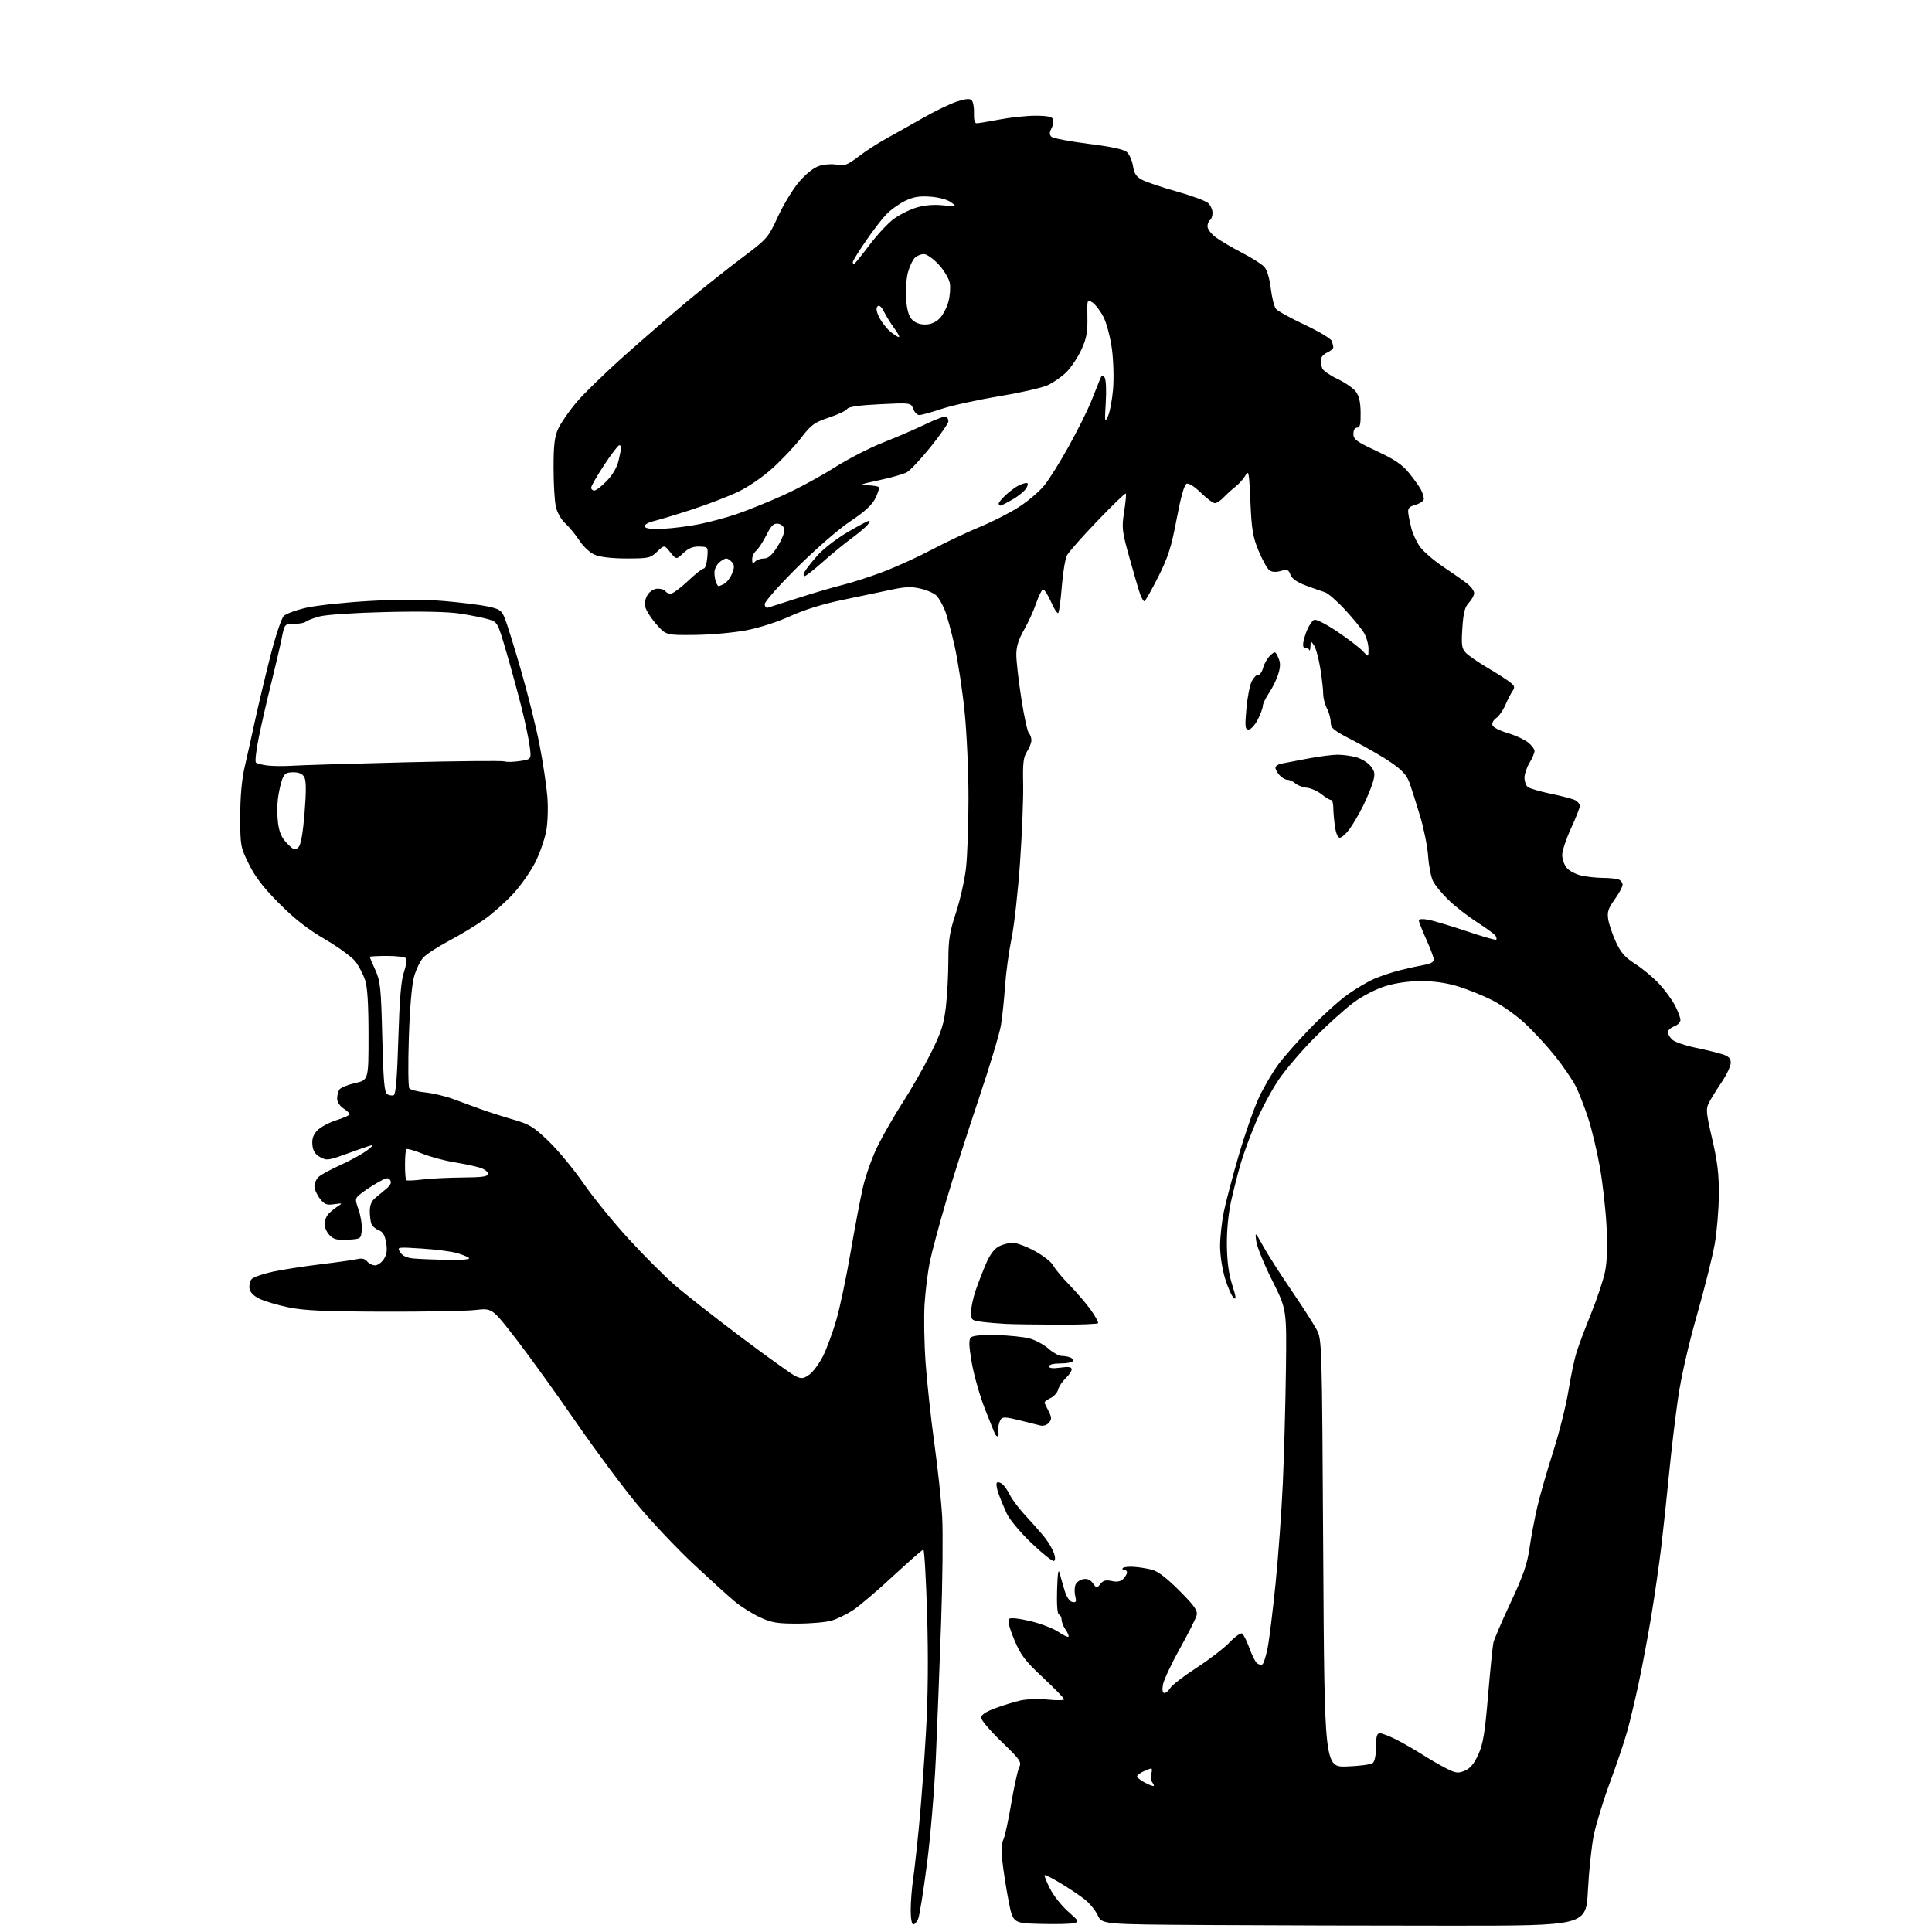 <?xml version="1.0" encoding="UTF-8" standalone="no"?>
<!-- Filename: 9c31b610c12056b55a023e51fd74a6ea249d09724857e6d8fde40c56d527663e.svg -->
<!-- Created with https://svgstud.io -->
<svg
  version="1.1"
  xmlns="http://www.w3.org/2000/svg"
  xmlns:xlink="http://www.w3.org/1999/xlink"
  xmlns:svg="http://www.w3.org/2000/svg"
  xmlns:rdf="http://www.w3.org/1999/02/22-rdf-syntax-ns#"
  xmlns:cc="http://creativecommons.org/ns#"
  xmlns:dc="http://purl.org/dc/elements/1.1/"
  viewBox="0 0 768 768"
  width="768"
  height="768"
  role="img"
  aria-labelledby="titleID descID"
>
  <title id="titleID">dinosaur with a glss of wine in the hand</title>
  <desc id="descID">AI-generated SVG illustration: dinosaur with a glss of wine in the hand, created on https://svgstud.io</desc>

  <rect width="100%" height="100%" fill="white" />


  <path stroke="none" fill="black" fill-rule="evenodd" d="M577.00,765.50C547.58,765.50 504.28,765.38 480.79,765.24C438.08,764.98 438.08,764.98 436.39,761.41C435.46,759.45 433.20,756.64 431.36,755.17C429.52,753.70 425.24,750.81 421.84,748.76C418.44,746.70 415.48,745.19 415.26,745.41C415.04,745.62 416.00,748.04 417.39,750.77C418.77,753.51 421.99,757.58 424.55,759.83C428.98,763.73 429.08,763.94 426.84,764.50C425.55,764.82 419.58,764.95 413.57,764.79C402.64,764.50 402.64,764.50 400.90,755.50C399.94,750.55 398.85,743.53 398.46,739.90C398.03,735.80 398.17,732.55 398.83,731.32C399.41,730.23 400.80,723.92 401.91,717.29C403.02,710.66 404.45,704.11 405.08,702.72C406.16,700.35 405.75,699.74 398.11,692.35C393.65,688.03 390.00,683.74 390.00,682.82C390.00,681.70 391.86,680.45 395.57,679.06C398.63,677.92 403.16,676.52 405.64,675.97C408.12,675.41 413.04,675.26 416.57,675.62C420.11,675.98 423.00,675.93 423.00,675.50C423.00,675.07 419.22,671.19 414.60,666.86C407.40,660.13 405.75,657.95 403.16,651.75C401.30,647.30 400.48,644.14 401.05,643.56C401.62,642.98 404.82,643.30 409.46,644.39C413.59,645.37 418.59,647.27 420.60,648.63C422.60,649.99 424.45,650.88 424.72,650.61C424.99,650.35 424.48,649.10 423.60,647.84C422.72,646.58 422.00,644.79 422.00,643.86C422.00,642.93 421.53,642.01 420.96,641.82C420.31,641.60 420.03,637.92 420.21,631.99C420.42,625.16 420.72,623.34 421.27,625.50C421.70,627.15 422.60,630.30 423.27,632.49C424.01,634.90 425.21,636.61 426.29,636.82C427.75,637.10 427.96,636.70 427.45,634.65C427.10,633.27 427.10,631.26 427.44,630.18C427.78,629.10 429.16,628.01 430.51,627.75C432.21,627.43 433.40,627.93 434.45,629.39C435.89,631.43 436.00,631.44 437.40,629.66C438.51,628.25 439.59,627.97 441.92,628.48C444.05,628.95 445.45,628.69 446.49,627.65C447.32,626.82 448.00,625.66 448.00,625.07C448.00,624.48 447.47,624.00 446.83,624.00C446.19,624.00 445.98,623.68 446.37,623.30C446.75,622.91 448.74,622.70 450.79,622.84C452.83,622.97 456.07,623.50 458.00,624.01C460.32,624.63 463.99,627.45 468.88,632.38C474.98,638.52 476.16,640.22 475.66,642.16C475.33,643.45 472.30,649.45 468.93,655.50C465.55,661.55 462.56,667.96 462.27,669.75C461.93,671.80 462.15,673.00 462.86,673.00C463.48,673.00 464.55,672.08 465.24,670.95C465.93,669.83 470.63,666.22 475.68,662.95C480.73,659.67 486.63,655.13 488.80,652.85C490.96,650.58 493.20,649.00 493.76,649.35C494.33,649.71 495.62,652.27 496.62,655.06C497.62,657.84 498.99,660.58 499.68,661.15C500.36,661.71 501.32,661.92 501.82,661.61C502.32,661.30 503.26,658.34 503.91,655.03C504.56,651.72 505.99,640.13 507.08,629.26C508.17,618.39 509.46,600.50 509.95,589.50C510.44,578.50 510.99,558.48 511.17,545.00C511.50,520.50 511.50,520.50 505.72,509.00C502.54,502.68 499.70,495.70 499.40,493.50C498.86,489.50 498.86,489.50 502.20,495.50C504.04,498.80 509.06,506.65 513.35,512.93C517.64,519.22 522.13,526.20 523.32,528.43C525.50,532.50 525.50,532.58 526.00,617.50C526.50,702.50 526.50,702.50 535.46,702.20C540.39,702.03 545.01,701.41 545.71,700.82C546.47,700.19 547.00,697.54 547.00,694.38C547.00,690.21 547.35,689.00 548.53,689.00C549.38,689.00 552.32,690.14 555.07,691.53C557.82,692.93 562.41,695.56 565.28,697.39C568.15,699.22 572.46,701.72 574.86,702.94C578.68,704.88 579.59,705.00 582.25,703.90C584.40,703.01 585.95,701.16 587.63,697.50C589.55,693.31 590.27,688.97 591.53,673.94C592.39,663.80 593.34,654.38 593.64,653.00C593.95,651.63 597.04,644.42 600.52,637.00C605.47,626.42 607.09,621.77 607.99,615.50C608.61,611.10 610.02,603.68 611.10,599.01C612.19,594.34 615.03,584.44 617.42,577.01C619.80,569.58 622.52,558.77 623.45,553.00C624.38,547.23 625.85,540.25 626.71,537.50C627.58,534.75 630.20,527.77 632.54,522.00C634.88,516.23 637.35,508.80 638.03,505.50C638.85,501.49 639.05,495.49 638.62,487.37C638.27,480.70 637.07,470.13 635.96,463.87C634.85,457.62 632.77,448.90 631.33,444.50C629.90,440.10 627.68,434.42 626.41,431.87C625.13,429.33 621.45,423.93 618.22,419.87C614.99,415.82 609.52,409.90 606.08,406.71C602.63,403.53 596.81,399.42 593.15,397.58C589.49,395.74 583.42,393.28 579.64,392.12C575.15,390.73 570.10,390.00 565.00,390.00C560.02,390.00 554.86,390.73 550.70,392.01C546.93,393.18 541.65,395.89 538.15,398.47C534.83,400.91 527.92,407.11 522.81,412.24C517.69,417.37 511.21,424.93 508.41,429.03C505.61,433.14 501.49,440.79 499.27,446.03C497.04,451.27 494.30,458.70 493.19,462.53C492.07,466.36 490.36,473.10 489.38,477.50C488.28,482.42 487.64,489.16 487.71,495.00C487.78,501.52 488.45,506.48 489.84,510.81C491.36,515.58 491.51,516.83 490.43,515.94C489.65,515.29 488.10,511.84 487.00,508.27C485.88,504.63 485.00,498.97 485.00,495.35C485.00,491.81 485.68,485.63 486.51,481.61C487.34,477.60 490.04,467.38 492.52,458.91C495.00,450.43 498.63,440.12 500.58,436.00C502.54,431.88 505.99,426.02 508.24,423.00C510.50,419.98 516.21,413.52 520.93,408.65C525.64,403.78 532.23,397.83 535.57,395.44C538.90,393.05 543.76,390.17 546.36,389.06C548.97,387.94 553.66,386.39 556.80,385.61C559.93,384.83 564.19,383.91 566.25,383.55C568.43,383.18 570.00,382.34 570.00,381.55C570.00,380.80 568.65,377.18 567.00,373.50C565.35,369.82 564.00,366.39 564.00,365.86C564.00,365.30 565.55,365.20 567.75,365.61C569.81,366.00 576.64,368.04 582.93,370.15C589.21,372.26 594.54,373.79 594.78,373.56C595.01,373.32 594.88,372.62 594.50,371.99C594.11,371.37 590.80,368.93 587.15,366.59C583.49,364.24 578.40,360.28 575.84,357.79C573.28,355.29 570.51,351.96 569.70,350.38C568.88,348.79 567.99,344.35 567.72,340.50C567.46,336.65 566.02,329.45 564.54,324.50C563.05,319.55 561.18,313.64 560.38,311.37C559.27,308.22 557.56,306.29 553.21,303.27C550.07,301.08 543.34,297.16 538.25,294.55C530.11,290.37 529.00,289.48 528.99,287.15C528.99,285.69 528.32,283.21 527.49,281.64C526.67,280.06 526.00,277.45 526.00,275.83C526.00,274.21 525.48,269.65 524.84,265.69C524.20,261.74 523.08,257.61 522.34,256.53C521.05,254.62 521.00,254.64 520.92,257.03C520.88,258.39 520.61,258.93 520.34,258.24C520.06,257.55 519.42,257.24 518.91,257.55C518.41,257.86 518.00,257.25 518.00,256.18C518.00,255.12 518.69,252.59 519.53,250.58C520.37,248.56 521.69,246.67 522.46,246.38C523.23,246.08 527.35,248.20 531.63,251.09C535.91,253.97 540.44,257.45 541.70,258.81C544.00,261.29 544.00,261.29 544.00,257.90C543.99,256.03 543.16,253.13 542.14,251.46C541.12,249.79 537.72,245.65 534.58,242.26C531.44,238.87 527.89,235.79 526.69,235.42C525.48,235.05 522.11,233.86 519.19,232.78C515.58,231.44 513.59,230.06 512.99,228.46C512.21,226.41 511.71,226.22 509.11,226.97C507.15,227.53 505.61,227.43 504.59,226.66C503.73,226.02 501.82,222.57 500.33,219.00C498.03,213.47 497.54,210.57 497.06,199.50C496.55,187.66 496.37,186.72 495.09,188.98C494.32,190.35 492.52,192.37 491.09,193.48C489.67,194.59 487.55,196.51 486.39,197.75C485.22,198.99 483.66,200.00 482.92,200.00C482.18,200.00 479.68,198.14 477.36,195.86C474.90,193.44 472.56,191.96 471.72,192.28C470.77,192.64 469.42,197.40 467.73,206.35C465.59,217.61 464.36,221.47 460.35,229.43C457.70,234.70 455.25,239.00 454.89,239.00C454.53,239.00 453.80,237.76 453.25,236.25C452.70,234.74 450.80,228.28 449.03,221.90C446.00,211.06 445.86,209.86 446.86,203.45C447.45,199.68 447.74,196.41 447.51,196.18C447.28,195.95 442.23,200.82 436.30,207.00C430.36,213.18 424.91,219.34 424.18,220.69C423.45,222.05 422.51,227.62 422.09,233.08C421.66,238.55 421.02,243.31 420.67,243.67C420.31,244.02 419.00,242.01 417.76,239.18C416.52,236.36 415.08,234.18 414.58,234.33C414.07,234.49 412.85,236.98 411.87,239.86C410.89,242.75 408.72,247.50 407.04,250.43C404.89,254.18 404.00,257.06 404.00,260.23C404.00,262.70 404.88,270.48 405.97,277.53C407.05,284.57 408.40,290.80 408.97,291.37C409.53,291.93 410.00,293.23 410.00,294.24C410.00,295.24 409.21,297.28 408.25,298.75C406.83,300.92 406.54,303.33 406.72,311.47C406.85,316.98 406.30,330.95 405.50,342.50C404.71,354.05 403.18,367.77 402.11,373.00C401.04,378.23 399.87,386.77 399.52,392.00C399.16,397.23 398.43,404.20 397.90,407.50C397.37,410.80 393.37,424.07 389.01,437.00C384.66,449.93 378.84,468.16 376.08,477.52C373.33,486.88 370.43,497.68 369.64,501.52C368.85,505.36 367.91,512.77 367.56,518.00C367.20,523.23 367.38,534.02 367.96,542.00C368.55,549.98 370.11,564.38 371.45,574.00C372.79,583.62 374.18,596.67 374.53,603.00C374.89,609.33 374.69,628.45 374.09,645.50C373.49,662.55 372.55,686.59 372.01,698.91C371.46,711.24 369.88,730.14 368.49,740.91C367.10,751.69 365.53,761.51 365.00,762.75C364.47,763.99 363.58,765.00 363.02,765.00C362.44,765.00 362.01,762.51 362.02,759.25C362.03,756.09 362.46,750.58 362.98,747.00C363.50,743.42 364.59,733.52 365.40,725.00C366.22,716.48 367.43,700.05 368.09,688.50C368.90,674.50 369.05,658.92 368.54,641.75C368.12,627.59 367.45,616.00 367.06,616.00C366.67,616.00 361.28,620.71 355.08,626.47C348.88,632.23 341.74,638.31 339.21,639.98C336.68,641.66 332.79,643.56 330.56,644.22C328.33,644.87 322.23,645.41 317.00,645.41C308.90,645.42 306.69,645.04 302.00,642.86C298.98,641.46 294.48,638.62 292.00,636.55C289.52,634.49 282.19,627.83 275.70,621.77C269.21,615.70 259.23,605.15 253.53,598.32C247.82,591.49 236.74,576.59 228.88,565.20C221.03,553.82 210.34,538.98 205.13,532.24C195.64,519.98 195.64,519.98 189.07,520.74C185.46,521.16 169.00,521.46 152.50,521.41C128.87,521.34 120.83,520.97 114.63,519.69C110.30,518.79 105.13,517.25 103.13,516.28C100.79,515.13 99.38,513.68 99.17,512.19C98.99,510.93 99.37,509.26 100.00,508.50C100.64,507.73 104.39,506.40 108.33,505.55C112.27,504.70 120.98,503.34 127.69,502.54C134.39,501.73 140.95,500.80 142.26,500.47C143.80,500.08 145.11,500.42 145.95,501.44C146.66,502.30 148.08,503.00 149.10,503.00C150.12,503.00 151.68,501.89 152.57,500.53C153.76,498.72 154.00,496.98 153.50,493.97C152.99,491.00 152.18,489.64 150.54,489.01C149.29,488.54 147.99,487.41 147.64,486.49C147.29,485.58 147.00,483.29 147.00,481.41C147.00,479.12 147.71,477.40 149.13,476.24C150.31,475.28 152.33,473.60 153.63,472.50C155.29,471.10 155.73,470.08 155.10,469.10C154.35,467.94 153.43,468.15 149.81,470.27C147.40,471.68 144.43,473.66 143.22,474.67C141.08,476.44 141.06,476.65 142.56,480.91C143.41,483.34 143.97,486.94 143.80,488.91C143.50,492.49 143.48,492.50 138.30,492.80C134.13,493.04 132.69,492.69 131.05,491.05C129.92,489.92 129.00,487.88 129.00,486.50C129.00,485.13 129.83,483.21 130.84,482.25C131.85,481.29 133.54,479.97 134.59,479.32C136.21,478.32 135.96,478.22 132.91,478.68C129.85,479.13 128.99,478.80 127.16,476.47C125.97,474.96 125.00,472.74 125.00,471.52C125.00,470.30 125.79,468.61 126.75,467.76C127.71,466.90 131.48,464.86 135.13,463.22C138.78,461.58 143.50,459.01 145.63,457.51C147.76,456.01 148.60,455.02 147.50,455.31C146.40,455.60 142.02,457.11 137.76,458.67C130.53,461.31 129.83,461.40 127.26,459.97C125.26,458.86 124.41,457.52 124.18,455.11C123.95,452.73 124.50,451.10 126.11,449.39C127.35,448.07 130.75,446.23 133.68,445.31C136.61,444.39 139.00,443.32 139.00,442.93C139.00,442.55 137.87,441.49 136.50,440.59C135.06,439.65 134.01,438.01 134.02,436.73C134.02,435.50 134.42,433.89 134.90,433.13C135.37,432.38 138.18,431.22 141.13,430.55C146.50,429.34 146.50,429.34 146.49,411.42C146.48,398.96 146.06,392.28 145.11,389.50C144.36,387.30 142.68,384.06 141.36,382.30C140.05,380.54 134.59,376.54 129.24,373.41C122.28,369.34 117.05,365.25 110.93,359.09C104.73,352.86 101.40,348.53 98.93,343.50C95.60,336.75 95.50,336.19 95.50,324.52C95.50,316.66 96.10,309.91 97.24,305.00C98.19,300.88 100.05,292.55 101.36,286.50C102.67,280.45 105.41,268.98 107.43,261.00C109.48,252.96 111.87,245.76 112.81,244.85C113.74,243.94 117.85,242.45 121.95,241.54C126.04,240.63 137.29,239.44 146.94,238.89C158.86,238.22 168.39,238.23 176.63,238.93C183.30,239.50 191.11,240.47 193.98,241.09C198.54,242.07 199.37,242.63 200.63,245.65C201.42,247.55 204.30,256.78 207.02,266.18C209.75,275.57 213.09,288.96 214.45,295.93C215.81,302.90 217.21,312.18 217.57,316.55C217.94,321.11 217.75,326.99 217.13,330.34C216.53,333.56 214.62,339.05 212.90,342.55C211.18,346.05 207.30,351.65 204.28,354.99C201.26,358.32 196.02,363.01 192.64,365.41C189.26,367.81 182.90,371.67 178.50,373.99C174.10,376.32 169.50,379.31 168.27,380.64C167.04,381.98 165.38,385.42 164.58,388.29C163.69,391.49 162.90,400.81 162.52,412.50C162.18,422.95 162.27,431.99 162.70,432.60C163.14,433.20 165.97,433.95 169.00,434.25C172.03,434.56 176.97,435.72 180.00,436.83C183.03,437.95 187.97,439.76 191.00,440.87C194.03,441.97 199.85,443.84 203.94,445.02C210.52,446.92 212.15,447.92 218.15,453.71C221.88,457.31 228.07,464.81 231.92,470.38C235.77,475.95 243.84,485.87 249.85,492.44C255.87,499.01 264.10,507.26 268.15,510.78C272.19,514.29 284.08,523.63 294.57,531.52C305.06,539.42 314.86,546.43 316.35,547.11C318.68,548.18 319.44,548.07 321.78,546.38C323.28,545.30 325.72,541.96 327.22,538.96C328.71,535.95 331.09,529.45 332.51,524.50C333.93,519.55 336.44,507.62 338.09,498.00C339.73,488.38 341.96,476.68 343.02,472.00C344.09,467.32 346.74,459.90 348.92,455.50C351.10,451.10 355.63,443.23 359.00,438.00C362.38,432.77 367.37,424.00 370.10,418.50C374.24,410.16 375.23,407.09 376.03,400.00C376.55,395.32 376.99,387.10 376.99,381.72C377.00,373.55 377.50,370.44 380.01,362.82C381.66,357.80 383.46,349.83 384.00,345.10C384.54,340.37 384.99,327.84 384.99,317.26C385.00,306.68 384.29,291.15 383.43,282.76C382.57,274.37 380.79,262.70 379.48,256.84C378.17,250.97 376.39,244.47 375.51,242.37C374.64,240.28 373.23,237.81 372.38,236.87C371.53,235.93 368.71,234.65 366.11,234.03C362.30,233.11 359.94,233.20 353.94,234.49C349.85,235.36 341.13,237.19 334.58,238.55C327.00,240.12 319.52,242.45 314.08,244.95C309.02,247.26 301.80,249.57 296.50,250.58C291.55,251.51 282.39,252.33 276.14,252.39C264.78,252.50 264.78,252.50 260.99,248.24C258.91,245.90 256.92,242.81 256.56,241.39C256.15,239.74 256.48,237.91 257.48,236.39C258.42,234.96 260.02,234.00 261.46,234.00C262.79,234.00 264.16,234.45 264.50,235.00C264.84,235.55 265.79,236.00 266.62,236.00C267.44,236.00 270.50,233.75 273.41,231.00C276.31,228.25 279.17,226.00 279.75,226.00C280.32,226.00 280.96,224.06 281.15,221.69C281.50,217.38 281.50,217.38 278.00,217.27C275.48,217.19 273.71,217.90 271.67,219.83C268.84,222.50 268.84,222.50 266.45,219.53C264.07,216.56 264.07,216.56 261.23,219.28C258.56,221.84 257.84,222.00 249.16,222.00C243.45,222.00 238.64,221.46 236.53,220.58C234.55,219.75 231.96,217.37 230.32,214.86C228.77,212.50 226.24,209.43 224.70,208.03C223.12,206.61 221.49,203.75 220.97,201.50C220.46,199.30 220.05,192.32 220.05,186.00C220.04,177.01 220.44,173.63 221.87,170.49C222.87,168.28 226.03,163.66 228.90,160.22C231.76,156.78 240.49,148.27 248.30,141.32C256.11,134.37 267.45,124.55 273.50,119.51C279.55,114.47 289.17,106.83 294.88,102.54C305.07,94.88 305.32,94.58 309.23,86.12C311.41,81.38 315.19,75.17 317.62,72.32C320.31,69.16 323.41,66.69 325.58,65.97C327.54,65.33 330.71,65.10 332.64,65.46C335.70,66.04 336.83,65.61 341.33,62.19C344.17,60.02 349.20,56.77 352.50,54.97C355.80,53.16 362.29,49.51 366.91,46.87C371.54,44.22 377.54,41.32 380.25,40.42C383.77,39.25 385.49,39.09 386.26,39.86C386.85,40.45 387.26,42.75 387.17,44.97C387.07,47.60 387.45,49.00 388.26,49.00C388.94,49.00 393.03,48.32 397.34,47.50C401.65,46.67 408.08,46.00 411.62,46.00C416.27,46.00 418.21,46.40 418.61,47.42C418.91,48.20 418.63,49.83 417.98,51.03C417.12,52.64 417.11,53.51 417.93,54.33C418.55,54.95 425.16,56.22 432.62,57.16C441.77,58.30 446.77,59.38 447.97,60.47C448.96,61.36 450.04,63.86 450.39,66.02C450.88,69.09 451.70,70.31 454.11,71.55C455.80,72.43 461.99,74.50 467.84,76.14C473.70,77.79 479.28,79.85 480.24,80.72C481.21,81.59 482.00,83.34 482.00,84.60C482.00,85.85 481.55,87.16 481.00,87.50C480.45,87.84 480.00,88.97 480.00,90.01C480.00,91.05 481.46,92.99 483.25,94.31C485.04,95.64 489.73,98.40 493.67,100.45C497.61,102.49 501.63,105.04 502.60,106.11C503.66,107.28 504.68,110.70 505.16,114.65C505.59,118.27 506.52,121.94 507.23,122.79C507.93,123.65 513.05,126.48 518.61,129.09C524.17,131.70 529.01,134.58 529.36,135.50C529.71,136.41 530.00,137.59 530.00,138.10C530.00,138.62 528.88,139.56 527.50,140.18C526.12,140.81 525.00,142.11 525.00,143.08C525.00,144.05 525.28,145.56 525.62,146.44C525.96,147.33 528.65,149.19 531.59,150.59C534.54,151.98 537.81,154.22 538.87,155.56C540.24,157.31 540.81,159.69 540.87,164.00C540.94,168.66 540.62,170.00 539.48,170.00C538.57,170.00 538.00,170.96 538.00,172.49C538.00,174.66 539.22,175.55 547.30,179.33C554.45,182.67 557.43,184.70 560.17,188.09C562.13,190.51 564.25,193.48 564.87,194.68C565.49,195.89 566.00,197.51 566.00,198.29C566.00,199.07 564.54,200.13 562.75,200.65C560.07,201.43 559.56,202.03 559.82,204.05C559.99,205.40 560.55,208.12 561.07,210.10C561.58,212.08 563.02,215.23 564.28,217.10C565.54,218.97 569.70,222.61 573.53,225.18C577.37,227.75 581.74,230.83 583.25,232.01C584.76,233.19 586.00,234.88 586.00,235.76C586.00,236.65 585.06,238.37 583.91,239.59C582.28,241.33 581.71,243.55 581.31,249.66C580.87,256.45 581.05,257.77 582.71,259.51C583.77,260.62 587.53,263.22 591.07,265.30C594.60,267.38 598.62,269.94 600.00,271.00C602.13,272.63 602.31,273.18 601.25,274.71C600.57,275.69 599.28,278.20 598.39,280.28C597.49,282.35 595.86,284.69 594.75,285.46C593.61,286.26 592.98,287.51 593.30,288.35C593.61,289.16 596.30,290.53 599.28,291.39C602.25,292.26 605.88,293.90 607.34,295.05C608.80,296.20 610.00,297.78 610.00,298.55C610.00,299.32 609.10,301.43 608.00,303.23C606.91,305.03 606.01,307.68 606.00,309.13C606.00,310.57 606.58,312.24 607.29,312.83C608.00,313.41 612.15,314.63 616.52,315.54C620.89,316.44 625.26,317.60 626.23,318.12C627.20,318.64 628.00,319.67 628.00,320.39C628.00,321.12 626.42,325.13 624.50,329.29C622.58,333.46 621.00,338.20 621.00,339.82C621.00,341.45 621.79,343.75 622.75,344.94C623.71,346.13 626.30,347.52 628.50,348.03C630.70,348.54 634.60,348.96 637.17,348.98C639.74,348.99 642.55,349.27 643.42,349.61C644.29,349.94 645.00,350.88 645.00,351.69C645.00,352.51 643.59,355.14 641.86,357.54C639.27,361.15 638.83,362.54 639.30,365.49C639.62,367.46 640.99,371.49 642.34,374.44C644.28,378.67 645.94,380.54 650.15,383.25C653.09,385.14 657.38,388.74 659.68,391.24C661.98,393.75 664.79,397.63 665.93,399.86C667.07,402.09 668.00,404.62 668.00,405.48C668.00,406.35 666.88,407.48 665.50,408.00C664.12,408.52 663.00,409.57 663.00,410.32C663.00,411.07 663.81,412.42 664.80,413.32C665.78,414.21 669.95,415.64 674.05,416.49C678.15,417.35 682.96,418.52 684.75,419.10C687.18,419.89 688.00,420.74 688.00,422.48C688.00,423.75 686.38,427.21 684.40,430.15C682.42,433.09 680.15,436.75 679.36,438.28C678.05,440.80 678.18,442.20 680.63,452.78C682.73,461.82 683.33,466.90 683.27,475.00C683.23,480.78 682.49,489.56 681.63,494.50C680.77,499.45 677.58,512.18 674.55,522.79C671.18,534.58 668.26,547.41 667.05,555.79C665.96,563.33 664.37,576.70 663.51,585.50C662.66,594.30 661.26,607.35 660.42,614.50C659.57,621.65 657.76,634.25 656.39,642.50C655.01,650.75 652.78,662.67 651.42,669.00C650.06,675.33 648.07,683.74 646.99,687.71C645.91,691.67 642.80,700.93 640.08,708.28C637.36,715.63 634.42,725.22 633.54,729.57C632.66,733.93 631.62,743.80 631.22,751.50C630.50,765.50 630.50,765.50 577.00,765.50zM458.37,709.96C458.85,709.98 458.76,709.41 458.16,708.70C457.57,707.98 457.34,706.41 457.66,705.20C457.97,703.99 457.98,703.00 457.66,703.00C457.35,703.00 455.95,703.52 454.55,704.16C453.15,704.80 452.00,705.68 452.00,706.13C452.00,706.57 453.24,707.61 454.75,708.43C456.26,709.25 457.89,709.94 458.37,709.96zM418.99,620.50C418.48,620.82 414.49,617.66 410.12,613.49C405.72,609.29 401.30,604.03 400.22,601.70C399.15,599.39 397.67,595.82 396.94,593.78C396.21,591.73 395.92,589.75 396.28,589.38C396.65,589.02 397.65,589.29 398.49,590.00C399.34,590.70 400.70,592.68 401.52,594.40C402.33,596.11 405.30,599.99 408.12,603.01C410.94,606.03 414.28,609.85 415.55,611.50C416.82,613.16 418.33,615.73 418.89,617.22C419.52,618.87 419.56,620.15 418.99,620.50zM396.60,571.00C396.34,571.00 395.91,570.66 395.66,570.25C395.41,569.84 393.54,565.23 391.50,560.02C389.47,554.80 387.12,546.55 386.29,541.68C385.13,534.90 385.05,532.56 385.95,531.66C386.70,530.92 390.33,530.58 396.10,530.72C401.04,530.84 406.97,531.45 409.27,532.07C411.58,532.69 414.95,534.51 416.77,536.10C418.58,537.70 420.92,539.00 421.95,539.00C422.99,539.00 424.55,539.27 425.41,539.60C426.28,539.94 426.74,540.61 426.44,541.10C426.13,541.60 423.88,542.00 421.44,542.00C418.79,542.00 417.00,542.46 417.00,543.14C417.00,543.91 418.45,544.07 421.50,543.66C424.85,543.20 426.00,543.37 426.00,544.34C426.00,545.06 424.91,546.67 423.58,547.92C422.26,549.17 420.92,551.19 420.61,552.42C420.30,553.65 418.89,555.19 417.47,555.83C416.05,556.48 415.05,557.34 415.24,557.75C415.44,558.16 416.20,559.72 416.95,561.22C418.08,563.49 418.08,564.20 416.96,565.55C416.18,566.48 414.76,566.95 413.56,566.66C412.43,566.38 408.61,565.43 405.08,564.55C399.92,563.26 398.49,563.19 397.84,564.22C397.40,564.92 396.97,566.17 396.90,567.00C396.82,567.83 396.84,569.06 396.93,569.75C397.01,570.44 396.87,571.00 396.60,571.00zM420.80,526.58C412.39,526.56 403.02,526.42 400.00,526.28C396.98,526.13 392.59,525.76 390.25,525.45C386.23,524.91 386.00,524.70 386.00,521.60C386.00,519.79 386.84,515.88 387.86,512.91C388.89,509.93 390.75,505.12 392.01,502.20C393.49,498.75 395.27,496.40 397.09,495.45C398.64,494.65 401.16,494.02 402.70,494.05C404.24,494.07 408.20,495.58 411.50,497.39C414.80,499.20 418.05,501.77 418.71,503.09C419.38,504.42 422.26,507.88 425.12,510.79C427.97,513.71 431.79,518.17 433.61,520.72C435.42,523.27 436.72,525.64 436.50,525.99C436.29,526.34 429.22,526.61 420.80,526.58zM177.95,500.83C183.63,500.93 187.02,500.64 186.45,500.09C185.93,499.59 183.70,498.68 181.50,498.07C179.30,497.45 173.06,496.67 167.64,496.32C157.80,495.69 157.79,495.69 159.10,497.80C160.00,499.24 161.70,500.02 164.46,500.28C166.68,500.48 172.75,500.73 177.95,500.83zM167.72,468.89C170.90,468.49 178.11,468.13 183.75,468.08C191.91,468.02 194.00,467.71 194.00,466.58C194.00,465.80 192.54,464.71 190.75,464.16C188.96,463.61 184.35,462.64 180.50,462.01C176.65,461.38 170.93,459.83 167.79,458.56C164.64,457.30 161.83,456.50 161.54,456.80C161.24,457.09 161.00,459.88 161.00,463.00C161.00,466.12 161.21,468.88 161.47,469.14C161.73,469.40 164.54,469.29 167.72,468.89zM156.50,435.36C157.33,435.04 157.88,428.41 158.34,412.98C158.81,397.33 159.44,389.76 160.55,386.51C161.40,384.01 161.82,381.52 161.49,380.98C161.15,380.44 157.76,380.00 153.94,380.00C150.12,380.00 147.00,380.17 147.00,380.37C147.00,380.58 147.99,382.94 149.21,385.62C151.20,390.02 151.47,392.64 151.96,412.29C152.39,429.52 152.79,434.26 153.91,434.95C154.68,435.42 155.85,435.61 156.50,435.36zM118.61,336.82C119.61,335.82 120.39,331.46 121.07,323.16C121.75,314.67 121.73,310.37 120.99,308.99C120.26,307.61 118.90,307.00 116.59,307.00C113.86,307.00 113.05,307.51 112.19,309.75C111.62,311.26 110.85,314.69 110.49,317.36C110.14,320.04 110.16,324.51 110.54,327.31C111.05,331.03 112.04,333.19 114.19,335.34C116.78,337.94 117.31,338.11 118.61,336.82zM532.59,333.00C531.78,333.00 531.03,331.20 530.64,328.36C530.29,325.81 530.00,322.43 530.00,320.86C530.00,319.29 529.58,318.00 529.08,318.00C528.57,318.00 526.88,316.98 525.33,315.73C523.77,314.48 521.15,313.31 519.50,313.13C517.85,312.96 515.79,312.18 514.92,311.41C514.05,310.63 512.66,310.00 511.83,310.00C510.99,310.00 509.57,309.18 508.65,308.17C507.74,307.17 507.00,305.82 507.00,305.19C507.00,304.56 508.01,303.83 509.25,303.58C510.49,303.33 515.22,302.42 519.77,301.56C524.32,300.70 529.72,300.00 531.77,300.01C533.82,300.01 537.17,300.47 539.20,301.04C541.24,301.61 543.79,303.19 544.87,304.56C546.53,306.67 546.67,307.61 545.80,310.77C545.23,312.82 543.42,317.20 541.78,320.50C540.13,323.80 537.68,327.96 536.34,329.75C535.00,331.54 533.31,333.00 532.59,333.00zM116.50,304.38C119.80,304.16 139.73,303.56 160.79,303.04C181.85,302.52 199.74,302.35 200.55,302.66C201.36,302.97 204.10,302.91 206.63,302.53C211.24,301.84 211.24,301.84 210.56,296.67C210.19,293.83 208.76,287.00 207.38,281.50C206.01,276.00 203.29,266.05 201.34,259.38C197.81,247.30 197.79,247.25 194.15,246.17C192.14,245.57 187.13,244.56 183.01,243.93C178.14,243.18 167.79,242.95 153.51,243.29C140.92,243.59 129.57,244.34 127.00,245.05C124.53,245.72 122.07,246.66 121.55,247.14C121.03,247.61 118.92,248.00 116.87,248.00C113.14,248.00 113.14,248.00 111.98,253.75C111.35,256.91 109.49,264.86 107.86,271.42C106.22,277.97 104.00,287.62 102.93,292.85C101.85,298.09 101.31,302.71 101.73,303.12C102.16,303.53 104.30,304.07 106.50,304.32C108.70,304.57 113.20,304.60 116.50,304.38zM496.35,290.00C494.94,290.00 494.83,288.96 495.46,281.78C495.85,277.26 496.82,272.31 497.61,270.79C498.40,269.26 499.55,268.12 500.17,268.26C500.78,268.39 501.67,267.11 502.13,265.42C502.59,263.72 503.86,261.53 504.95,260.55C506.87,258.81 506.97,258.83 508.12,261.37C509.04,263.38 509.05,264.90 508.16,267.85C507.53,269.98 505.88,273.37 504.50,275.40C503.13,277.43 502.00,279.76 502.00,280.58C502.00,281.41 501.09,283.86 499.98,286.04C498.87,288.22 497.24,290.00 496.35,290.00zM305.25,241.55C305.94,241.33 311.45,239.57 317.50,237.63C323.55,235.68 331.43,233.38 335.00,232.50C338.57,231.63 345.77,229.30 351.00,227.33C356.23,225.35 365.00,221.36 370.50,218.45C376.00,215.54 384.55,211.49 389.50,209.46C394.45,207.42 401.46,203.85 405.07,201.51C408.69,199.18 413.24,195.30 415.18,192.89C417.13,190.47 421.49,183.49 424.88,177.36C428.27,171.24 432.21,163.36 433.64,159.86C435.06,156.36 436.65,152.39 437.17,151.03C437.95,149.01 438.29,148.83 439.10,150.03C439.66,150.87 439.86,155.15 439.56,160.00C439.09,167.75 439.17,168.24 440.41,165.53C441.16,163.90 442.08,159.10 442.45,154.87C442.82,150.62 442.63,143.46 442.02,138.84C441.41,134.25 439.92,128.53 438.71,126.12C437.49,123.71 435.52,121.09 434.31,120.29C432.13,118.84 432.13,118.85 432.26,126.17C432.37,132.08 431.90,134.57 429.86,139.01C428.47,142.03 425.80,146.04 423.93,147.92C422.06,149.79 418.62,152.16 416.31,153.19C413.99,154.22 405.21,156.20 396.79,157.59C388.38,158.99 378.23,161.23 374.23,162.57C370.23,163.90 366.28,165.00 365.45,165.00C364.63,165.00 363.53,163.90 363.02,162.55C362.09,160.09 362.09,160.09 349.79,160.69C341.45,161.10 337.26,161.70 336.75,162.57C336.33,163.27 333.06,164.81 329.49,166.00C323.74,167.92 322.47,168.84 318.50,174.00C316.04,177.20 310.98,182.59 307.26,185.97C303.39,189.49 297.51,193.54 293.50,195.45C289.65,197.29 281.55,200.42 275.50,202.40C269.45,204.38 262.56,206.47 260.19,207.06C257.59,207.69 256.04,208.59 256.29,209.31C256.57,210.12 258.91,210.40 263.60,210.19C267.40,210.01 273.88,209.19 278.00,208.36C282.12,207.53 288.88,205.70 293.00,204.30C297.12,202.89 305.29,199.59 311.15,196.95C317.02,194.32 326.22,189.36 331.62,185.92C337.01,182.49 345.72,178.00 350.96,175.95C356.21,173.89 363.83,170.60 367.90,168.64C371.97,166.67 375.68,165.30 376.15,165.59C376.62,165.88 377.00,166.74 377.00,167.50C377.00,168.27 373.81,172.85 369.91,177.70C366.01,182.54 361.73,187.08 360.40,187.79C359.07,188.50 354.04,189.91 349.24,190.94C342.13,192.45 341.26,192.82 344.58,192.90C346.83,192.95 348.95,193.28 349.29,193.62C349.63,193.97 349.03,195.97 347.96,198.09C346.58,200.79 343.65,203.48 338.03,207.21C333.51,210.20 324.40,218.11 317.03,225.41C309.86,232.51 304.00,239.14 304.00,240.13C304.00,241.12 304.56,241.76 305.25,241.55zM285.67,233.00C285.93,233.00 286.94,232.57 287.93,232.04C288.92,231.51 290.29,229.71 290.98,228.04C291.99,225.61 291.99,224.70 291.00,223.50C290.31,222.67 289.28,222.00 288.71,222.00C288.13,222.00 286.83,222.74 285.83,223.65C284.82,224.57 284.00,226.33 284.00,227.57C284.00,228.82 284.27,230.55 284.61,231.42C284.94,232.29 285.42,233.00 285.67,233.00zM319.84,229.00C319.30,229.00 319.32,228.28 319.87,227.25C320.38,226.29 322.65,223.40 324.91,220.84C327.16,218.28 332.53,214.12 336.84,211.59C341.15,209.07 345.03,207.00 345.46,207.00C345.89,207.00 345.63,207.74 344.87,208.65C344.12,209.56 341.15,212.05 338.27,214.17C335.39,216.30 330.27,220.51 326.89,223.52C323.51,226.53 320.34,229.00 319.84,229.00zM300.20,223.20C300.86,222.54 302.44,222.00 303.72,222.00C305.40,222.00 306.88,220.69 309.06,217.25C310.72,214.64 311.94,211.60 311.79,210.50C311.62,209.32 310.60,208.37 309.30,208.19C307.54,207.94 306.60,208.86 304.63,212.75C303.27,215.43 301.45,218.21 300.58,218.94C299.71,219.66 299.00,221.18 299.00,222.32C299.00,223.94 299.27,224.13 300.20,223.20zM397.66,201.00C397.30,201.00 397.00,200.63 397.00,200.19C397.00,199.74 398.24,198.22 399.75,196.81C401.26,195.40 403.48,193.74 404.68,193.12C405.89,192.50 407.36,192.00 407.97,192.00C408.75,192.00 408.77,192.56 408.02,193.97C407.44,195.05 405.02,197.08 402.64,198.47C400.27,199.86 398.03,201.00 397.66,201.00zM236.25,195.00C236.94,195.00 239.17,193.28 241.20,191.18C243.58,188.73 245.27,185.77 245.93,182.93C246.49,180.49 246.96,178.16 246.98,177.75C246.99,177.34 246.62,177.00 246.16,177.00C245.70,177.00 243.00,180.53 240.16,184.85C237.32,189.16 235.00,193.21 235.00,193.85C235.00,194.48 235.56,195.00 236.25,195.00zM357.30,134.00C357.74,134.00 357.01,132.54 355.67,130.75C354.33,128.96 352.47,125.99 351.53,124.14C350.40,121.89 349.50,121.10 348.83,121.77C348.16,122.44 348.39,123.89 349.50,126.14C350.42,127.99 352.37,130.51 353.84,131.75C355.30,132.98 356.86,133.99 357.30,134.00zM367.70,129.00C369.94,129.00 371.90,128.19 373.48,126.61C374.79,125.30 376.38,122.31 377.01,119.96C377.64,117.60 377.89,114.24 377.56,112.49C377.23,110.73 375.24,107.43 373.14,105.15C371.00,102.84 368.38,101.00 367.23,101.00C366.08,101.00 364.45,101.70 363.60,102.55C362.75,103.39 361.55,105.98 360.92,108.28C360.30,110.58 359.97,115.26 360.19,118.68C360.46,122.90 361.18,125.54 362.45,126.94C363.63,128.25 365.55,129.00 367.70,129.00zM339.44,105.00C339.69,105.00 342.41,101.65 345.50,97.55C348.58,93.45 352.99,88.71 355.29,87.01C357.60,85.32 361.69,83.28 364.39,82.48C367.59,81.53 371.26,81.23 374.90,81.62C380.49,82.21 380.50,82.21 378.04,80.41C376.59,79.34 373.24,78.43 369.85,78.18C365.44,77.86 363.10,78.26 359.76,79.87C357.37,81.03 354.01,83.45 352.29,85.24C350.58,87.03 346.88,91.84 344.09,95.93C341.29,100.01 339.00,103.73 339.00,104.18C339.00,104.63 339.20,105.00 339.44,105.00z" />

</svg>

